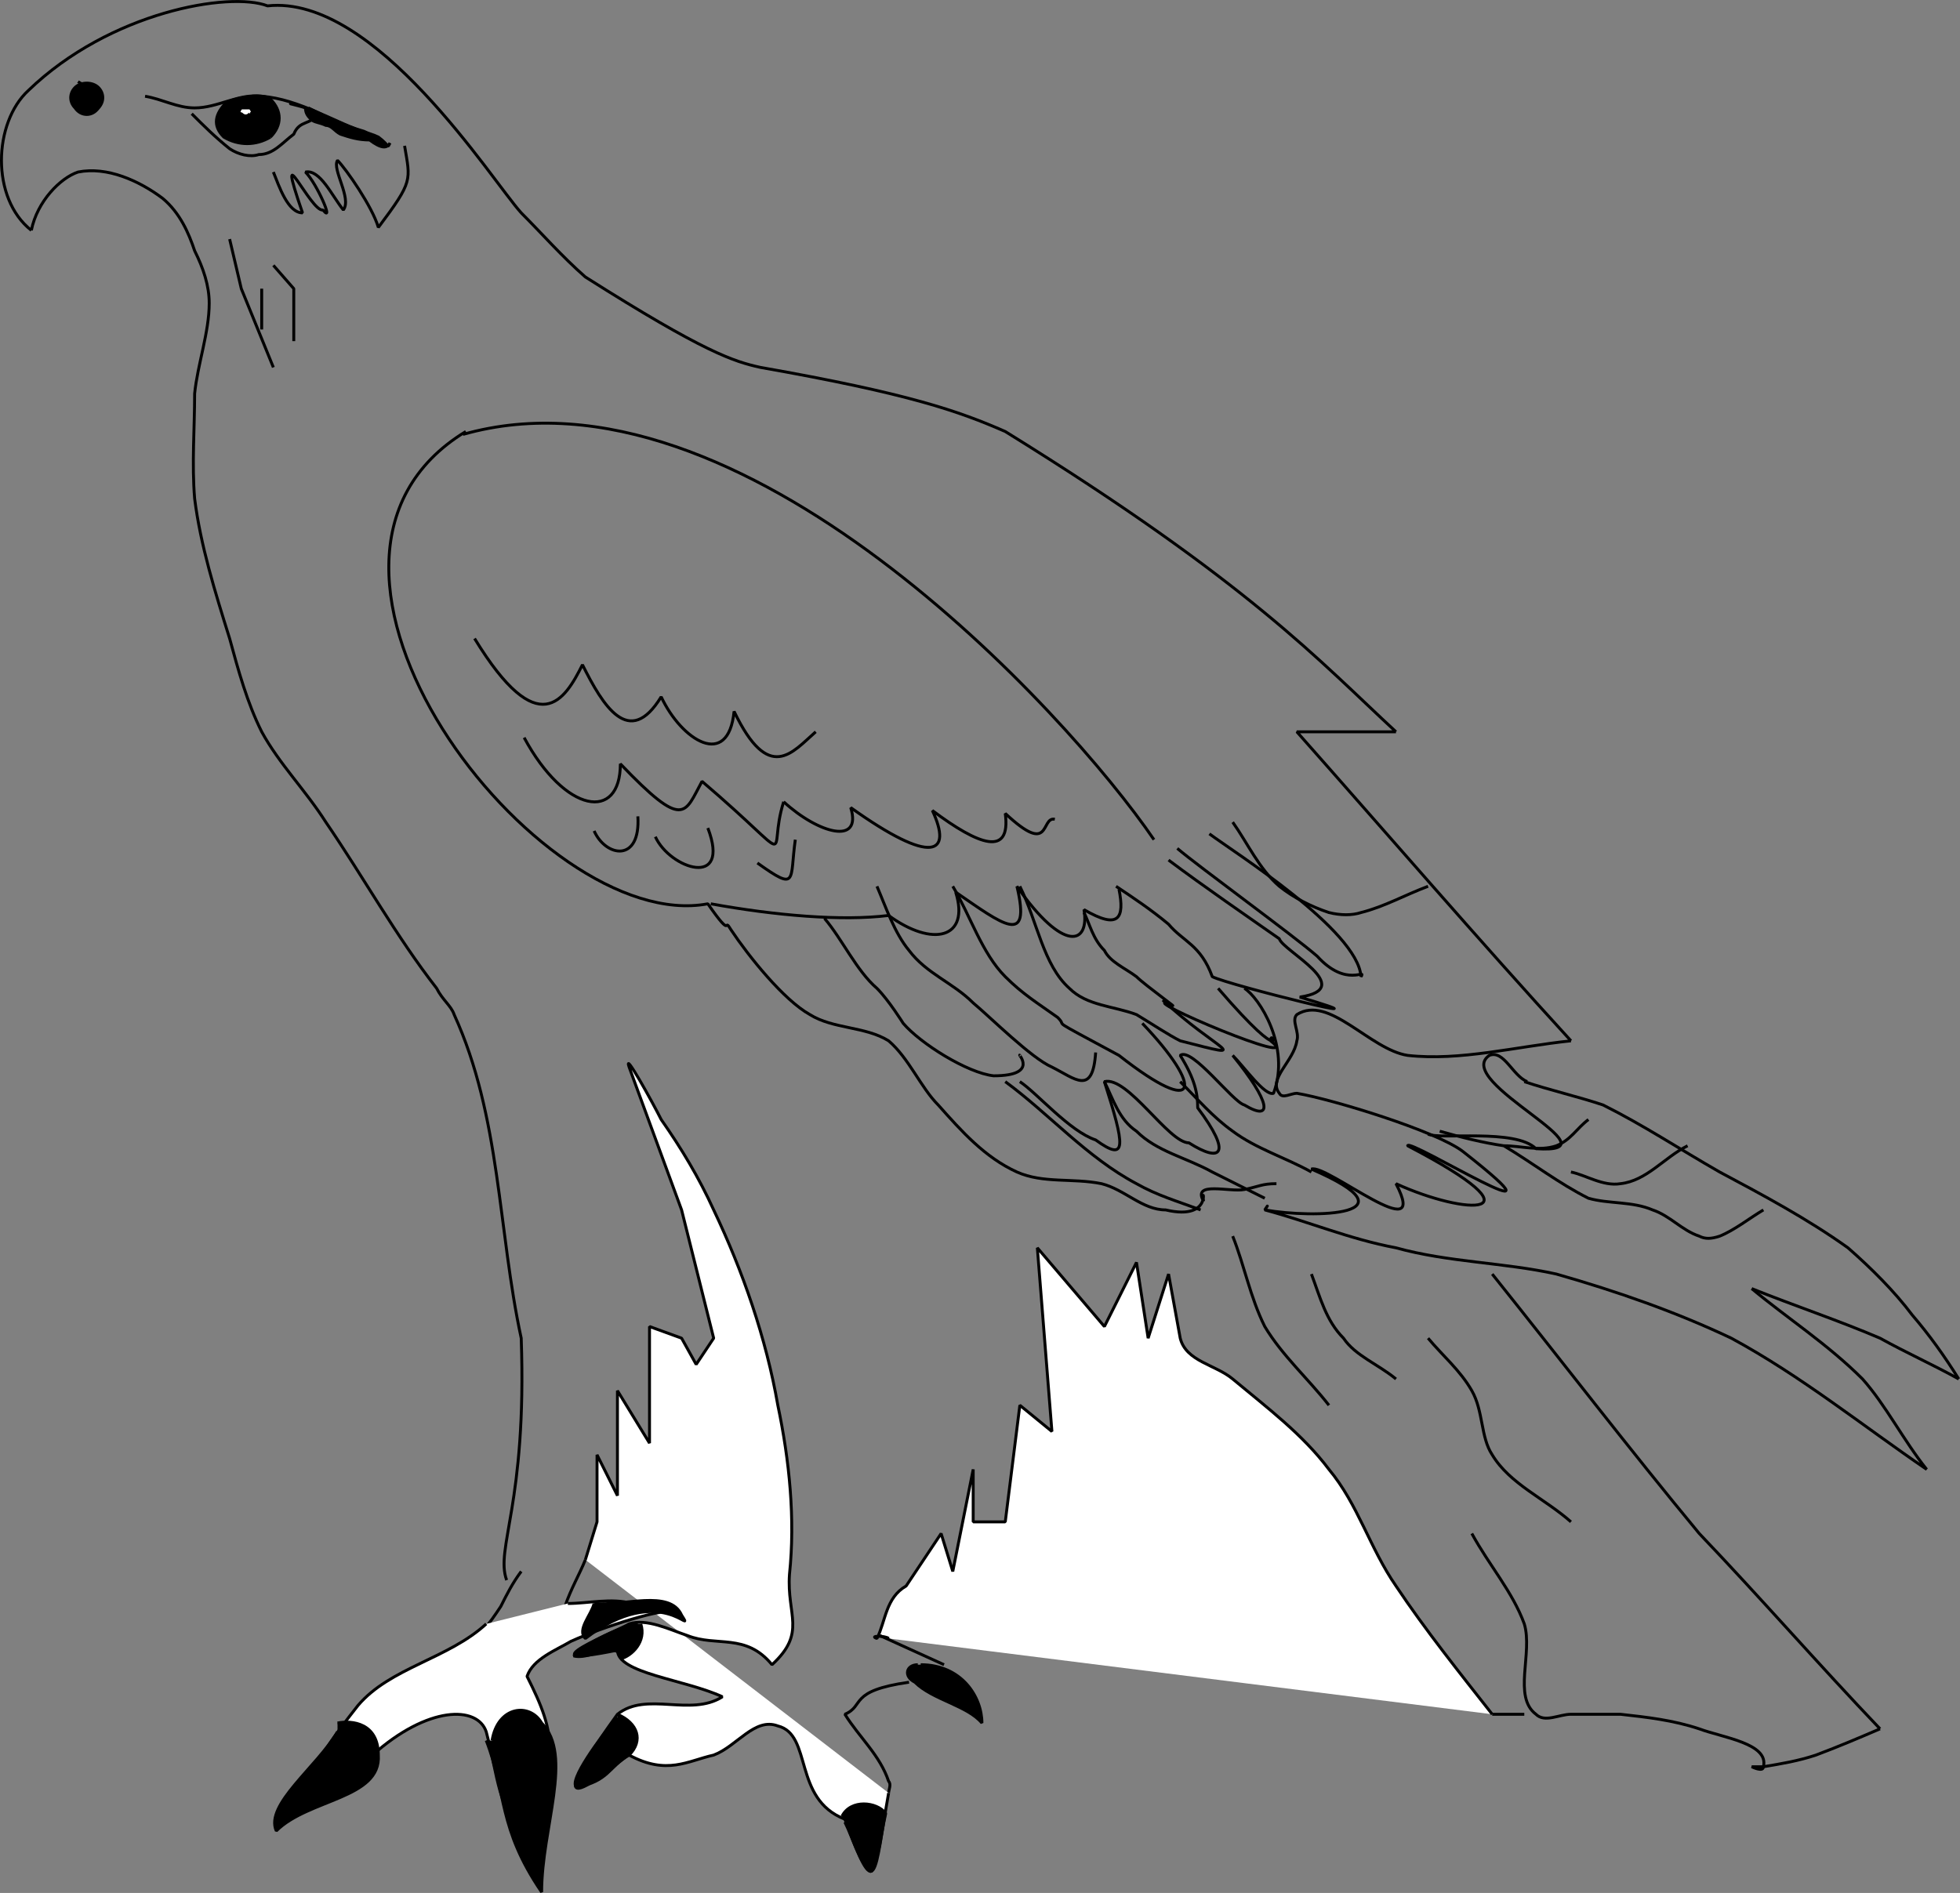 <svg xmlns="http://www.w3.org/2000/svg" width="672.174" height="649.295" version="1.2"><rect width="100%" height="100%" fill="#808080" stroke="none"/><g fill="none" fill-rule="evenodd" stroke="#000" stroke-linejoin="bevel" font-family="'Sans Serif'" font-size="12.5" font-weight="400"><path d="M10.75 79.013c2-10 10-18 16-20 10-2 21 3 29 9 6 5 9 12 11 18 3 6 5 12 5 18 0 10-4 21-5 31 0 12-1 24 0 36 2 16 7 32 12 48 3 11 6 22 11 32 6 11 15 20 22 31 13 19 24 39 38 57 2 4 5 6 6 9 16 35 15 74 23 111 2 57-9 72-5 83"/><path d="M10.75 79.013c-14-11-13-37-1-48 28-27 69-34 82-29 37-4 77 60 87 71m0 0c7 7 14 15 22 22 41 26 51 29 60 31 51 9 68 15 84 22 84 52 108 79 134 103m0 0h-34c31 35 62 71 94 106"/><path d="M538.75 357.013c-19 2-38 7-56 5-13-2-27-21-38-14-2 2 1 6 0 9-1 7-10 13-6 18 1 2 4 0 6 0 12 2 48 13 57 20 42 33-19-5-19-2 48 25 20 24-4 13 12 23-24-7-29-5 37 16 1 17-16 14 0 0 2-3 0 0 15 4 29 10 45 13 18 5 37 5 55 9 21 6 41 13 60 22 24 13 45 30 67 45-8-10-14-22-22-31-12-12-26-21-38-31"/><path d="M600.75 442.013c15 6 30 11 44 17 9 5 18 9 27 14m0 0c-5-8-10-15-16-22-6-8-14-16-22-23-14-10-29-18-44-26-14-8-26-16-40-23-9-3-18-5-27-8m-11 66c24 30 47 60 71 89 21 22 41 45 62 67m0 0c-7 3-14 6-22 9-6 2-12 3-18 4h-4s4 2 4 0c2-8-14-10-22-13-9-3-18-4-27-5h-17c-4 0-9 3-12 0-8-6-1-21-4-31-4-11-12-20-18-31m18 62h-11"/><path fill="#fff" d="M511.75 588.013c-11-14-23-29-33-44-9-13-13-28-23-40-9-12-21-21-33-31-6-5-16-6-18-14l-4-22-7 22-4-26-11 22-23-27 5 63-11-9-5 40h-11v-18l-7 35-4-13-12 18c-7 4-7 12-10 18-3-1 3-1 4 0"/><path d="M311.75 577.013c-21 3-15 8-22 11 5 8 12 14 15 23 1 1 0 3 0 4"/><path fill="#fff" d="M304.75 615.013c-5 28-4 39-15 9-18-7-11-29-23-32-8-3-14 7-22 10-9 2-16 7-29 0 3-4-40 36-4-14 10-8 25 1 36-6-13-6-36-8-36-16-34 7 1-7 4-9 6-2 14 2 20 4 10 4 20-1 29 10 12-11 5-17 6-31 2-19 0-39-4-58-4-23-12-46-22-67-5-11-11-21-18-31-3-6-13-24-11-18l18 49 11 44-6 9-5-9-11-4v40l-11-18v36l-7-14v23l-4 13"/><path d="M159.75 148.013c-74 45 25 173 83 162 9 13 5 4 8 9 6 9 18 24 27 29 8 5 19 4 27 9 7 6 11 16 17 22 8 9 16 18 27 23 9 4 19 2 29 4 8 2 14 9 22 9 17 4 12-10 13-3-4-7 9-3 14-4s6-2 11-2"/><path d="M158.75 149.013c95-27 207 95 237 139m-369-260c3 2 6 2 7 5 1 1 1 3 0 4-2 2-4 0-7 0m52 45 4 17 11 27m-4-27v14m4-22 7 8v18m-51-84c6 1 11 4 17 4 8 0 15-5 23-4 13 1 25 9 37 13"/><path d="M65.75 39.013c4 4 8 8 13 12 3 2 7 3 10 2 5 0 8-4 12-7 2-5 6-3 8-7m-15 20c2 5 5 14 10 14-10-29 3 0 7-1 4 5-2-9-6-13 5-1 9 8 13 13 3-4-4-14-2-17 3 3 12 16 14 23 12-16 11-16 9-28m351 339c4 2 30-2 37 5 30 2-29-23-16-32 5-2 8 7 13 9"/><path d="M493.75 388.013c7 2 15 4 22 5 6 0 12 2 18 0 5-2 7-6 11-9m-29 9c10 6 19 13 29 18 7 2 15 1 22 4 6 2 10 7 16 9 2 1 4 1 7 0 5-2 10-6 15-9"/><path d="M538.75 402.013c5 1 11 5 17 4 9-1 15-9 23-13m-89 66c5 6 11 11 15 18s3 16 7 22c6 10 18 15 27 23m-116-98c4 10 6 21 11 31 6 10 15 18 22 27m-6-45c3 8 5 16 11 22 4 6 12 9 18 14m-134-102c15 11 28 26 45 35 7 4 14 6 22 9m-33-44c3 6 5 13 11 17 7 7 17 9 26 14l18 9m-29-40c6 6 11 12 18 17 8 6 18 9 27 14"/><path d="M349.75 371.013c6 4 17 17 26 20 11 8 10 2 3-20 8-2 22 21 29 21 11 7 15 4 3-12 0-5-1-10-6-18 4-3 18 16 22 17 10 6 9-1-4-17 4 4 11 14 14 13 6-16-5-33-10-36m-144-24c6 7 11 18 18 24 4 4 9 12 9 12 6 7 22 17 31 18 16 0 8-8 9-7"/><path d="M300.75 304.013c3 7 6 16 11 22 6 8 15 11 22 18 6 5 20 19 27 22 8 4 14 10 15-5m-49-57c6 10 10 23 18 31 6 6 11 9 18 14 4 4-5-1 21 13 28 22 29 11 8-11"/><path d="M349.75 304.013c6 12 8 27 17 35 6 6 15 6 23 9 5 3 11 7 15 9 27 7 12 3-6-14"/><path d="M371.75 313.013c2 4 3 9 7 13 2 4 7 6 11 9 3 3 17 13 11 9-11-2 48 23 35 13 0-5 7 11-18-18m-35-35c6 4 12 8 18 13 5 6 11 7 15 18 6 3 67 18 30 7 20-3-6-16-7-20-10-7-26-18-38-27m22-13c5 7 9 16 16 22 5 4 11 7 17 9 4 1 8 1 11 0 8-2 15-6 23-9"/><path d="M403.75 291.013c7 6 40 30 48 37 10 11 17 4 15 7-1-16-44-43-52-49"/><path fill="#000" d="M92.75 47.013c-5 3-11 3-16 0-4-4-3-8 1-12 5-2 13-3 15-1 4 4 4 9 0 13m13-10c6 3 12 6 19 8 2 1 3 1 5 2 4 3 3 4 4 2-1 2-3 2-7-1-4 0-7-1-10-2-2-1-3-3-5-3-2-1-4-1-5-2s-2-2-2-4c-3-1-8-2-3-1"/><path d="M178.75 539.013c-3 4-5 8-7 12-2 3-4 6-6 8m35-24c-2 5-5 10-7 16"/><path fill="#000" d="M288.75 623.013c3-6 12-5 15-1-2 9-2 14-5 20-4-3-6-11-9-17m26-54c14 0 21 11 21 20-5-6-17-8-23-14-4-2-3-6 1-6m-103 17c7 3 9 9 4 14-7 4-7 9-18 11-3-2 8-17 14-24m8-32c2 6-3 11-7 12 1 0 0-3-3-3-4 0-9 3-13 2 5-5 16-10 22-11"/><path d="m301.75 561.013 22 10"/><path fill="#fff" d="M194.75 550.013c7 0 15-2 22 0 5 1 15-1 15 3-3-2-25 5-36 10-5 3-13 6-15 12 5 10 8 17 8 27s3 29-8 29c-10-10-10-22-14-37-3-9-20-9-39 8-7 3-22 19-17 15-12-2 5-23 12-32 11-13 31-16 44-28"/><path fill="#000" d="M115.75 594.013c-7 12-25 25-21 34 11-11 36-11 35-26 0-11-9-12-14-11m51 6c7 18 4 30 19 52 0-22 11-47 0-58-4-7-15-6-17 6m35-47c10 1 26-5 30 4 5 8-7-12-33 8-3-3 2-8 3-12" vector-effect="non-scaling-stroke"/><path fill="#fff" d="M85.75 39.013c-1 1-2 1-3 0-1 0-1-1 0-2h3c1 1 1 2 0 2" vector-effect="non-scaling-stroke"/><path fill="#000" d="M25.75 37.013c2 3 6 3 8 0 2-2 2-5 0-7s-6-2-8 0-2 5 0 7" vector-effect="non-scaling-stroke"/><path d="M162.75 219.013c22 36 31 21 37 9 7 14 16 29 27 11 7 15 23 25 25 5 12 25 20 14 28 7m-100 2c14 26 33 29 33 9 22 23 22 17 28 6 34 29 22 26 28 7m-25 35c22 4 45 6 61 4"/><path d="M203.75 285.013c4 9 16 11 15-5m6 7c5 11 26 18 18-3m30 4c-2 14 1 18-13 8m9-21c12 11 27 15 23 2 28 20 35 16 28 1 16 12 27 16 25 1 16 15 12 1 17 2m-57 33c15 11 28 8 23-8 16 11 26 19 21-2 16 23 25 20 23 8 12 7 14 3 12-7"/></g></svg>
